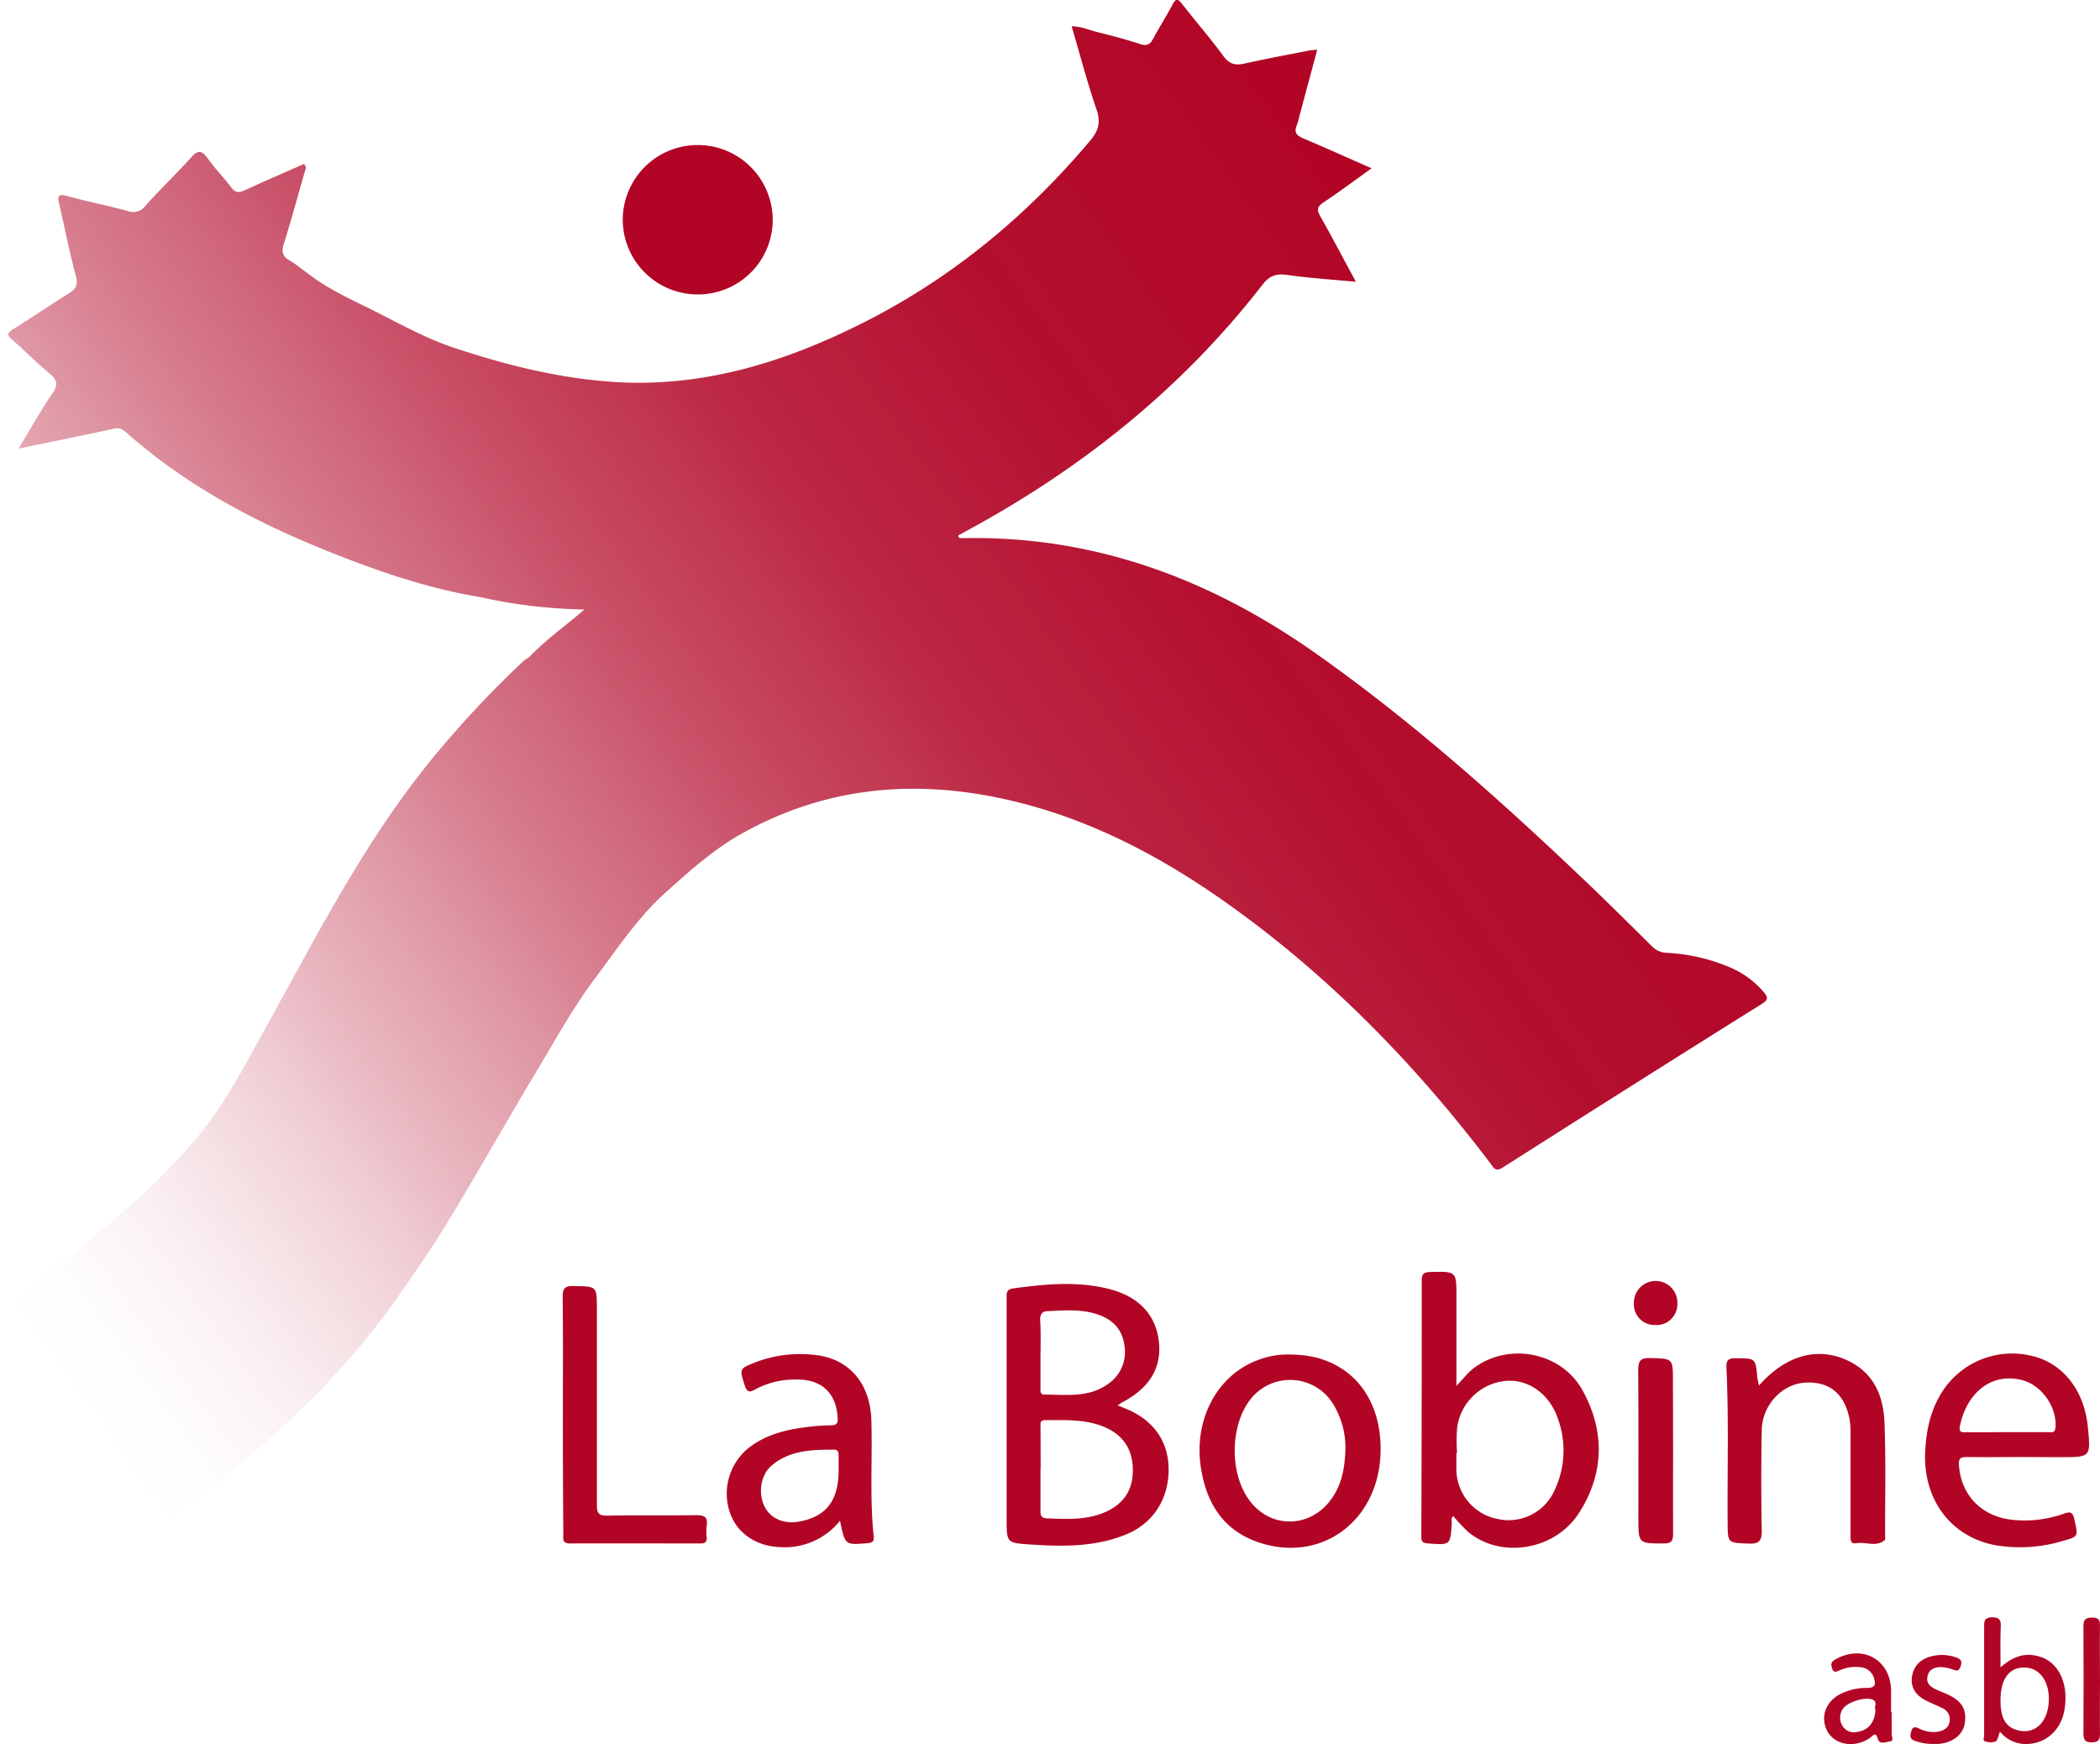 <svg id="Calque_1" data-name="Calque 1" xmlns="http://www.w3.org/2000/svg" xmlns:xlink="http://www.w3.org/1999/xlink" viewBox="0 0 560 465.09"><defs><style>.cls-1{fill:#b20526;}.cls-2{fill:url(#Dégradé_sans_nom_2);}</style><linearGradient id="Dégradé_sans_nom_2" x1="-6.51" y1="340.38" x2="375.21" y2="64.15" gradientUnits="userSpaceOnUse"><stop offset="0" stop-color="#fff" stop-opacity="0"/><stop offset="0.04" stop-color="#f6e3e7" stop-opacity="0.11"/><stop offset="0.15" stop-color="#e4a9b4" stop-opacity="0.35"/><stop offset="0.26" stop-color="#d57688" stop-opacity="0.55"/><stop offset="0.38" stop-color="#c84d64" stop-opacity="0.71"/><stop offset="0.51" stop-color="#be2d49" stop-opacity="0.84"/><stop offset="0.64" stop-color="#b71735" stop-opacity="0.93"/><stop offset="0.8" stop-color="#b3092a" stop-opacity="0.98"/><stop offset="1" stop-color="#b20526"/></linearGradient></defs><title>logo-bobine</title><path class="cls-1" d="M298,374.74l2.09.83c7.36,2.93,11.45,8.61,11.54,16,.11,7.88-3.95,14.45-11.07,17.46-8.34,3.52-17.14,3.37-25.94,2.79-6.19-.41-6.19-.51-6.19-6.78q0-29.32,0-58.64c0-1.33-.25-2.58,1.76-2.86,8.54-1.15,17.09-2,25.56.16,8,2,12.53,7,13.29,14.08s-2.61,12.46-10,16.26C298.85,374.2,298.6,374.39,298,374.74Zm-20.54,17c0,3.61,0,7.22,0,10.83,0,1.19-.05,2.21,1.67,2.28,4.74.19,9.47.47,14.08-1.08q8.81-3,8.88-11.58c.05-6-2.86-10.06-8.66-12.11-4.78-1.68-9.75-1.39-14.7-1.41-1.5,0-1.26,1-1.26,1.92C277.5,384.3,277.5,388,277.5,391.73Zm0-31h0c0,3.11,0,6.22,0,9.32,0,.8-.18,1.81,1.08,1.8,5.75,0,11.68.88,16.82-2.76a10.26,10.26,0,0,0,4.54-9.93c-.44-4.33-2.82-7.16-7-8.62-4.44-1.56-9-1.14-13.52-.95-1.57.06-2.06.92-2,2.45C277.57,355,277.49,357.89,277.49,360.78Z" transform="translate(0 0)"/><path class="cls-1" d="M387.54,404.24c-.7.55-.36,1.22-.4,1.78-.35,6-.34,6-6.44,5.51-1.38-.1-1.68-.56-1.68-1.86q.12-34.12.11-68.25c0-1.83.64-2.21,2.33-2.25,6.92-.16,6.92-.22,6.92,6.56v23.79c1.87-1.93,3.19-3.72,5-5,9.28-6.6,23-3.93,28.62,6.18,6,10.85,5.83,22.12-.88,32.64-6.45,10.12-20.93,12.38-29.64,5.11A45,45,0,0,1,387.54,404.24Zm1-16.84h-.17v4A13.56,13.56,0,0,0,399.26,405a13.41,13.41,0,0,0,15.32-7.7,24.82,24.82,0,0,0,.87-19c-2.27-6.67-7.91-10.64-14-10.08a14.45,14.45,0,0,0-12.87,12.37A44.18,44.18,0,0,0,388.55,387.4Z" transform="translate(0 0)"/><path class="cls-2" d="M470.34,264.54a24.48,24.48,0,0,0-8.62-6.43,49.47,49.47,0,0,0-17.42-4.06,5.59,5.59,0,0,1-3.77-1.72c-6.55-6.47-13.09-13-19.77-19.3-22-20.87-44.69-41-69.49-58.53-28.44-20.15-59.65-31.82-94.94-31-.43,0-.8-.13-.77-.74l2.68-1.47c30.46-16.55,57-37.78,78.34-65.27,1.95-2.52,3.7-3.14,6.69-2.71,5.86.84,11.78,1.21,18.3,1.83-3.38-6.25-6.34-11.9-9.48-17.45-.94-1.66-.93-2.53.77-3.67,4.28-2.84,8.39-5.92,12.9-9.14-6.39-2.81-12.3-5.48-18.26-8-1.75-.74-2.5-1.62-1.68-3.49A17.11,17.11,0,0,0,346.5,31l4.76-17.74c-1.08.11-1.69.12-2.28.24-5.68,1.12-11.38,2.16-17,3.43-2.47.56-4.13.25-5.75-2-3.5-4.75-7.37-9.21-11-13.86-1.05-1.35-1.58-1.64-2.51.09-1.65,3.1-3.55,6.07-5.21,9.16-.81,1.5-1.61,2-3.41,1.45-3.72-1.23-7.52-2.25-11.33-3.17-2.23-.54-4.39-1.57-7-1.59,2.25,7.63,4.17,15,6.65,22.23,1.17,3.41.49,5.65-1.73,8.29-18,21.36-39.24,38.51-64.5,50.48C207.38,97,187.82,102.73,166.69,102,151,101.37,136,97.66,121.25,92.8c-7.51-2.48-14.46-6.37-21.51-9.92-6-3-12.2-5.74-17.56-9.9-1.67-1.19-3.25-2.54-5-3.55S75,67.16,75.65,65.11c2-6.3,3.71-12.68,5.52-19,.2-.72.79-1.49-.13-2.38-5.24,2.32-10.54,4.58-15.77,7-1.58.73-2.54.68-3.65-.8-2-2.65-4.31-5-6.25-7.7-1.47-2-2.43-2.44-4.32-.33-4,4.44-8.33,8.53-12.29,13A4.06,4.06,0,0,1,34,56.24c-5.38-1.44-10.86-2.53-16.23-4-2.4-.65-2.41.25-2,2.06,1.49,6.44,2.75,12.93,4.47,19.3.66,2.45-.08,3.53-2,4.71-5,3.11-9.87,6.43-14.87,9.55-1.52,1-1.5,1.51-.2,2.65,3.35,2.92,6.46,6.12,9.89,8.94,2.12,1.74,2.59,3,.89,5.5-3.15,4.58-5.85,9.48-9,14.67,8.81-1.82,17-3.48,25.17-5.25a3.29,3.29,0,0,1,3.33.76c16.36,14.57,35.43,24.54,55.64,32.51,12.65,5,25.51,9.36,39,11.58a137.39,137.39,0,0,0,27.76,3.3c-5.24,4.52-10.47,8.19-14.85,12.81a8.69,8.69,0,0,0-1.28.81A275.93,275.93,0,0,0,116.32,201c-18.55,22.23-31.52,47.93-45.46,73-5.51,9.94-10.68,20.11-18,28.94-8.3,10.06-18,18.66-28,27-7.46,6.21-15.12,12.17-23,17.8-1.95,1.39-2.48,2.44-1,4.8,4.66,7.27,9.13,14.68,13.32,22.24,6.69,12,13.19,24.17,20.94,35.61,1.41,2.08,1.79,1.35,3,.48,7.58-5.57,14.85-11.52,22.17-17.43a268.69,268.69,0,0,0,25-22.64,200.08,200.08,0,0,0,20.33-24.33c4.63-6.65,9.3-13.26,13.49-20.17,8.39-13.82,16.34-27.92,24.65-41.8,4.79-8,9.32-16.17,14.94-23.66,5.84-7.77,11.19-15.93,18.44-22.55,6.55-5.85,13-11.75,20.78-16.08,22.46-12.51,46.19-14.55,70.88-8.93,23.31,5.31,43.74,16.65,62.76,30.72,25.31,18.72,46.92,41.18,65.9,66.23.86,1.14,1.29,2.35,3.26,1.09q34.54-22,69.23-43.72C471.65,266.52,471.4,265.79,470.34,264.54Z" transform="translate(0 0)"/><path class="cls-1" d="M186.06,78.51a19.93,19.93,0,0,0,20-19.84,20,20,0,0,0-40,0A20,20,0,0,0,186.06,78.51Z" transform="translate(0 0)"/><path class="cls-1" d="M344.16,361.18c14.68,0,24.2,10.27,24,25.62-.19,18.09-15,29.75-31.62,24.75-9.94-3-14.78-10.3-16.3-20.21-2-12.71,4.3-24.63,15.11-28.66A22.17,22.17,0,0,1,344.16,361.18Zm14.63,24.61a22.38,22.38,0,0,0-3.36-11.54,13.44,13.44,0,0,0-22.13-.94c-5.3,7.06-5.41,19.43-.22,26.62S348,407.72,354,401C357.48,397,358.7,392.16,358.79,385.79Z" transform="translate(0 0)"/><path class="cls-1" d="M539.58,388.51c-5.07,0-10.13.05-15.2,0-1.58,0-2.1.35-2,2.09.54,8.21,6.21,14,14.81,14.7a31.12,31.12,0,0,0,13.12-1.67c1.7-.6,2.41-.57,2.86,1.52,1,4.57,1.17,4.57-3.23,5.77a39.49,39.49,0,0,1-18.1,1.05c-11.81-2.34-19.12-12.39-18.45-25.06.28-5.31,1.3-10.43,4.09-15.09a22.12,22.12,0,0,1,24.26-10.3c8.24,1.86,14,9.06,15,18.79.83,8.24.83,8.24-7.21,8.23Zm-4.43-6.63c3.72,0,7.43,0,11.15,0,.88,0,1.73.23,1.84-1.31.39-5.54-3.86-11.49-9.32-12.68-8.93-1.94-14.81,4.8-16.22,12.64-.27,1.51.78,1.36,1.7,1.36Z" transform="translate(0 0)"/><path class="cls-1" d="M224,405.5a18.86,18.86,0,0,1-15.61,7.05c-6.75-.16-12-3.76-13.85-9.52A15.65,15.65,0,0,1,200,385.8c4.45-3.32,9.64-4.61,15-5.26a48.74,48.74,0,0,1,6.49-.48c1.84,0,2-.79,1.87-2.28-.47-6.56-4.5-10.17-11.37-9.93a22.16,22.16,0,0,0-10.44,2.54c-1.58.91-2.32,1-3-1.09-1.32-4.32-1.48-4.3,2.77-6a33.3,33.3,0,0,1,16.47-1.95c8.75,1.1,14.27,7.61,14.57,17.28.32,10.33-.47,20.7.63,31,.14,1.33-.28,1.74-1.66,1.84C225.34,412,225.34,412,224,405.5ZM223.63,392c0-1.34,0-2.68,0-4,0-.81-.22-1.47-1.16-1.46-5.91,0-11.84.13-16.67,4.21-2.93,2.48-3.66,7.22-2,10.8,1.54,3.25,5.07,4.87,9.11,4.2C220.27,404.5,223.64,400.16,223.63,392Z" transform="translate(0 0)"/><path class="cls-1" d="M469.05,369.46c6.93-7.87,15.15-10.31,22.95-7,7.44,3.14,10.25,9.45,10.53,16.85.39,10.13.14,20.27.17,30.41,0,.3.1.76-.06.9-2.3,2-5,.45-7.56.86-1.78.29-1.6-1.11-1.6-2.25,0-8.89,0-17.79,0-26.68a22.21,22.21,0,0,0-.3-4.32c-1.38-6.77-5.54-10-12-9.55-6.07.48-11.25,6-11.38,12.67q-.25,13.34,0,26.68c.06,2.8-.64,3.68-3.52,3.56-5.56-.24-5.54-.07-5.58-5.52-.1-13.75.32-27.5-.31-41.25-.1-1.95.31-2.69,2.45-2.66,5.32.05,5.31-.06,5.78,5.15C468.71,367.9,468.87,368.49,469.05,369.46Z" transform="translate(0 0)"/><path class="cls-1" d="M150.1,376.84c0-10.35.08-20.7-.06-31,0-2.36.64-3,3-2.93,6.13.12,6.13,0,6.13,6.14,0,17.39,0,34.77,0,52.15,0,2.22.39,3,2.83,2.94,7.86-.19,15.73,0,23.59-.13,2.29,0,3.24.49,2.86,2.86a14,14,0,0,0,0,3.1c.07,1.23-.48,1.58-1.65,1.58-11.59,0-23.18-.05-34.77,0-2.27,0-1.81-1.45-1.81-2.71Q150.09,392.82,150.1,376.84Z" transform="translate(0 0)"/><path class="cls-1" d="M446.16,386.85c0,7.34-.05,14.67,0,22,0,1.86-.25,2.71-2.47,2.7-6.79,0-6.79.08-6.79-6.76,0-13.12.07-26.23-.05-39.35,0-2.48.47-3.4,3.16-3.33,6.11.18,6.11,0,6.11,6.14Z" transform="translate(0 0)"/><path class="cls-1" d="M533.47,444.6c3.57-3.2,7-4.07,10.83-2.75,5,1.72,7.45,7.68,6.16,14.39-1.06,5.5-5.38,9-10.69,8.78a8.85,8.85,0,0,1-6.45-3.31c-.43,1.06-.54,2.25-1.16,2.63a4,4,0,0,1-2.7,0c-.83-.19-.36-1-.36-1.59,0-9.6,0-19.21,0-28.82,0-1.59,0-2.69,2.19-2.68s2.29,1,2.24,2.63C533.4,437.2,533.47,440.5,533.47,444.6Zm0,8.82c0,4.6,1.31,7,4.4,7.88,4.44,1.32,8-1.73,8.44-7.17s-2.23-9.45-6.42-9.5S533.48,447.74,533.47,453.42Z" transform="translate(0 0)"/><path class="cls-1" d="M504.43,456.47c0,2,.05,3.92,0,5.88,0,.71.71,1.92-.53,2-1,.1-2.66,1-3.17-.76s-1.1-1-1.87-.35a6.64,6.64,0,0,1-1,.66c-4.16,2.26-9,1.08-10.73-2.62-1.88-4.07.14-8.34,4.81-10.11a15.73,15.73,0,0,1,6.06-1.11c1.94,0,2.26-.87,1.75-2.53a4.1,4.1,0,0,0-3.87-3,10.17,10.17,0,0,0-5.44.91c-.89.42-1.56.55-1.89-.61-.27-.93-.41-1.61.74-2.28,7.29-4.25,14.92-.08,15,8.32,0,1.86,0,3.72,0,5.59Zm-4.31-.63c-.49-.66.77-2.06-.84-2.67-2-.77-6.68.67-7.86,2.51a4.15,4.15,0,0,0-.17,4.38,3.56,3.56,0,0,0,3.95,1.75C498.18,461.42,500,459.28,500.12,455.84Z" transform="translate(0 0)"/><path class="cls-1" d="M516,465a13.67,13.67,0,0,1-5.29-.8c-1.55-.45-1.37-1.52-1-2.69.43-1.37,1.27-.93,2.18-.55a8.38,8.38,0,0,0,4.82.79c1.6-.28,3-1,3.21-2.87a3.3,3.3,0,0,0-2.06-3.47c-1.38-.7-2.83-1.24-4.21-1.94-2.6-1.33-4.24-3.33-3.78-6.42s2.58-4.88,5.54-5.5a11.28,11.28,0,0,1,6.11.35c1.27.45,1.82.86,1.31,2.42s-1.28,1.11-2.27.78a10,10,0,0,0-2.4-.53c-1.89-.17-3.63.26-4.14,2.35s1,3,2.58,3.7c.93.44,1.91.78,2.84,1.22,3.82,1.8,5.12,4.1,4.47,7.84-.51,2.86-3.17,4.95-6.8,5.31A8.16,8.16,0,0,1,516,465Z" transform="translate(0 0)"/><path class="cls-1" d="M560,448c0,4.76-.07,9.53,0,14.29,0,1.73-.47,2.27-2.24,2.29s-2.19-.75-2.18-2.39q.09-14.3,0-28.58c0-1.78.55-2.25,2.29-2.29,1.93-.05,2.15.8,2.12,2.39C559.91,438.47,560,443.23,560,448Z" transform="translate(0 0)"/><path class="cls-1" d="M441.33,353.3a5.49,5.49,0,0,1-5.62-5.7,5.8,5.8,0,1,1,11.59,0A5.56,5.56,0,0,1,441.33,353.3Z" transform="translate(0 0)"/></svg>